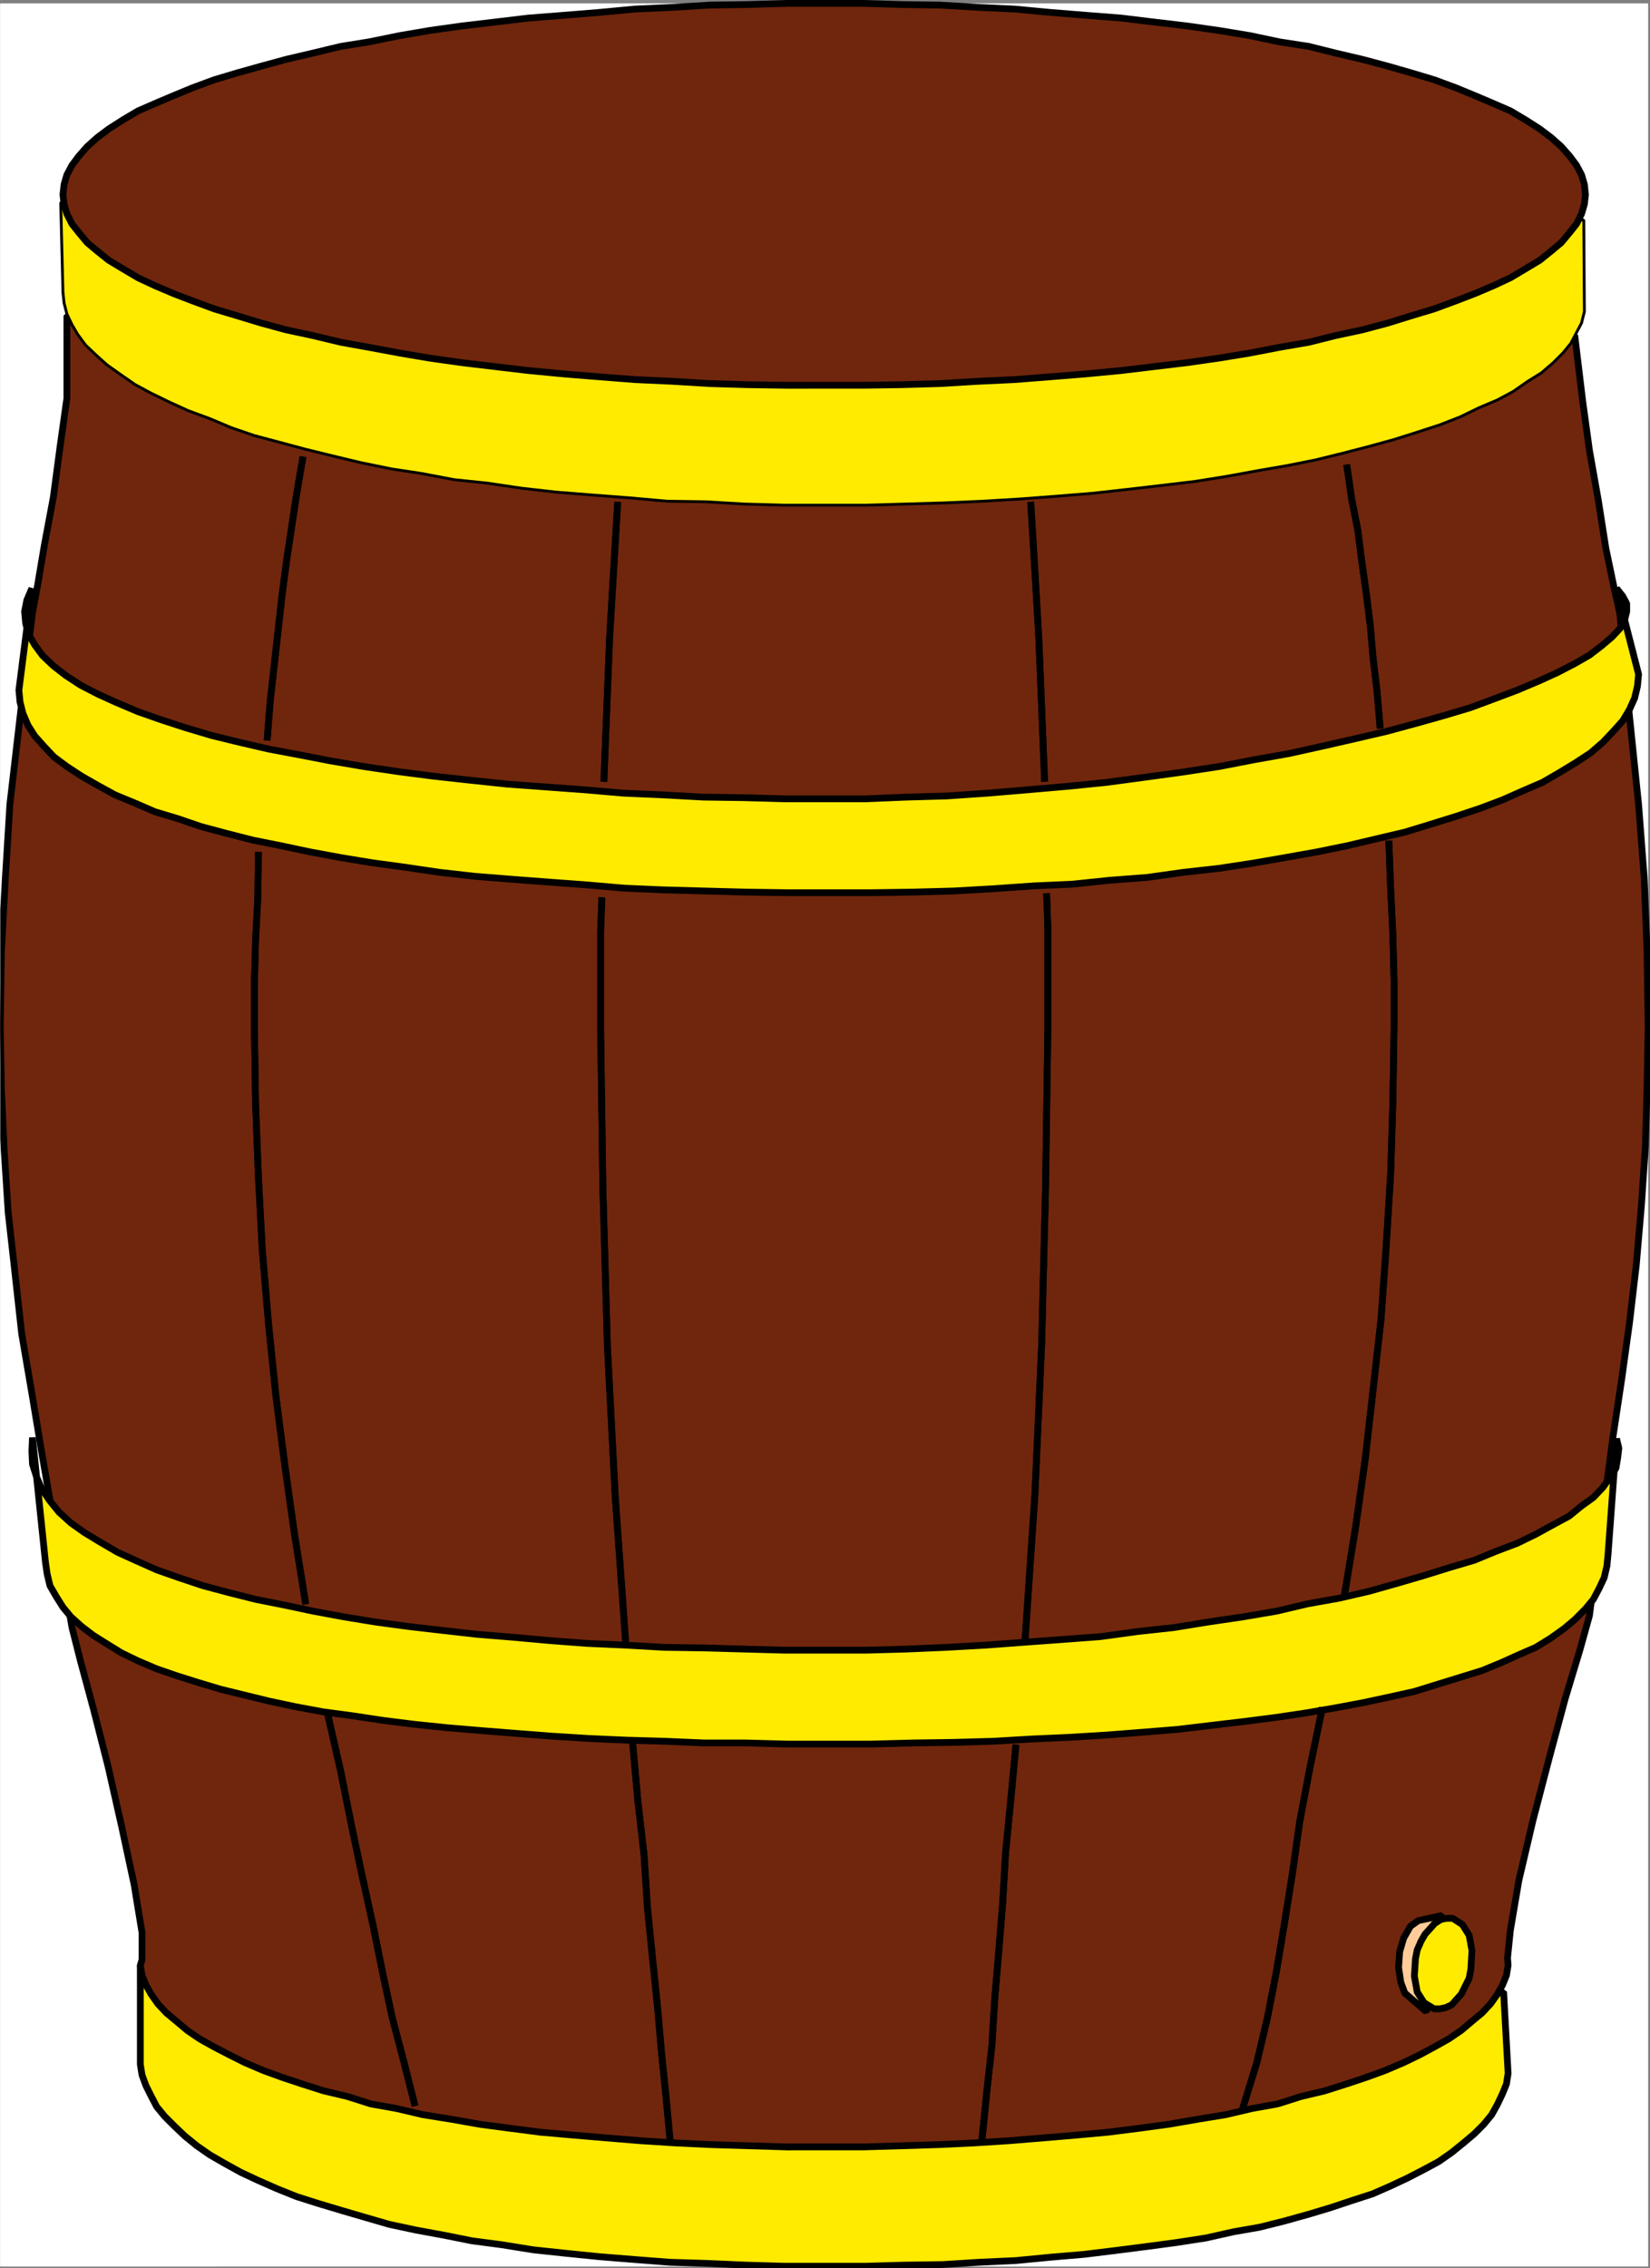 <svg xmlns="http://www.w3.org/2000/svg" width="2183.353" height="3000.231"><rect width="100%" height="100%" fill="#808080" stroke="none"/><defs><clipPath id="a"><path d="M0 0h2180.387v2992.184H0Zm0 0"/></clipPath><clipPath id="b"><path d="M185 2594h1811v398.184H185Zm0 0"/></clipPath><clipPath id="c"><path d="M184 2593h1812v399.184H184Zm0 0"/></clipPath><clipPath id="d"><path d="M178 2587h1824v407.79H178Zm0 0"/></clipPath><clipPath id="e"><path d="M0 405h2182.988v2436H0Zm0 0"/></clipPath></defs><path fill="#fff" d="M.365 2997.625h2180.543V4.481H.365Zm0 0"/><g clip-path="url(#a)" transform="translate(.365 5.442)"><path fill="#fff" fill-rule="evenodd" stroke="#fff" stroke-linecap="square" stroke-linejoin="bevel" stroke-miterlimit="10" stroke-width=".729" d="M0 2992.184h2180.543V-.961H0Zm0 0"/></g><g clip-path="url(#b)" transform="translate(.365 5.442)"><path fill="#ffeb00" fill-rule="evenodd" d="m1043.2 2834.32 946.081-205.062 5.942 107.742-2.242 14.223-5.211 12.71-6.72 14.223-7.503 13.496-10.418 12.711-12.715 12.715-14.223 11.98-15.68 12.715-17.195 11.98-19.433 10.474-21.672 11.203-22.402 10.523-23.914 10.473-27.668 8.96-26.883 8.962-29.906 9.011-32.145 8.961-32.875 8.235-34.332 5.992-36.629 8.23-38.867 5.992-38.863 5.212-41.11 5.261-42.566 5.207-44.13 3.754-46.315 4.48-48.555 2.239-47.828 3.023-50.07.73-53.09 1.509h-106.075l-51.578-1.508-50.797-2.242-49.34-1.512-47.828-3.7-46.316-3.75-44.078-4.48-42.617-4.531-41.836-6.723-39.598-5.21-37.406-7.5-36.574-6.723-35.168-7.504-33.606-9.742-30.633-8.961-29.906-8.961-28.394-9.012-26.153-10.473-25.426-11.203-22.402-10.469-21.676-11.984-19.433-11.203-17.192-11.98-15.683-12.715-14.168-13.493-12.715-12.714-10.473-12.711-7.449-14.223-6.723-13.496-5.261-14.223-2.239-14.172V2594.09zm0 0"/></g><g clip-path="url(#c)" transform="translate(.365 5.442)"><path fill="none" stroke="#ffeb00" stroke-linecap="square" stroke-linejoin="bevel" stroke-miterlimit="10" stroke-width=".729" d="m1043.2 2834.32 946.081-205.062 5.942 107.742-2.243 14.223-5.21 12.71-6.72 14.223-7.503 13.496-10.418 12.711-12.715 12.715-14.223 11.98-15.68 12.715-17.195 11.98-19.433 10.474-21.672 11.203-22.402 10.523-23.914 10.473-27.668 8.96-26.883 8.962-29.907 9.011-32.144 8.961-32.875 8.235-34.332 5.992-36.629 8.23-38.867 5.993-38.863 5.21-41.11 5.262-42.566 5.207-44.13 3.754-46.316 4.48-48.554 2.239-47.828 3.023-50.07.73-53.09 1.509h-106.075l-51.578-1.508-50.797-2.242-49.34-1.512-47.828-3.7-46.316-3.75-44.078-4.48-42.617-4.531-41.836-6.723-39.598-5.21-37.406-7.5-36.574-6.723-35.168-7.504-33.606-9.742-30.633-8.961-29.906-8.961-28.395-9.012-26.152-10.473-25.426-11.203-22.402-10.469-21.676-11.984-19.433-11.203-17.192-11.98-15.683-12.715-14.168-13.493-12.715-12.714-10.473-12.711-7.449-14.223-6.723-13.496-5.261-14.223-2.239-14.172V2594.09zm0 0"/></g><g clip-path="url(#d)" transform="translate(.365 5.442)"><path fill="none" stroke="#000" stroke-linecap="square" stroke-linejoin="bevel" stroke-miterlimit="10" stroke-width="8.961" d="m1043.2 2834.32 946.081-205.062 5.942 107.742-2.243 14.223-5.21 12.71-6.72 14.223-7.503 13.496-10.418 12.711-12.715 12.715-14.223 11.98-15.68 12.715-17.195 11.98-19.433 10.474-21.672 11.203-22.402 10.523-23.914 10.473-27.668 8.96-26.883 8.962-29.907 9.011-32.144 8.961-32.875 8.235-34.332 5.992-36.629 8.23-38.867 5.993-38.863 5.21-41.11 5.262-42.566 5.207-44.13 3.754-46.316 4.48-48.554 2.239-47.828 3.023-50.07.73-53.09 1.509h-106.075l-51.578-1.508-50.797-2.242-49.34-1.512-47.828-3.7-46.316-3.75-44.078-4.48-42.617-4.531-41.836-6.723-39.598-5.21-37.406-7.5-36.574-6.723-35.168-7.504-33.606-9.742-30.633-8.961-29.906-8.961-28.395-9.012-26.152-10.473-25.426-11.203-22.402-10.469-21.676-11.984-19.433-11.203-17.192-11.98-15.683-12.715-14.168-13.493-12.715-12.714-10.473-12.711-7.449-14.223-6.723-13.496-5.261-14.223-2.239-14.172V2594.09zm0 0"/></g><path fill="#70260c" fill-rule="evenodd" stroke="#70260c" stroke-linecap="square" stroke-linejoin="bevel" stroke-miterlimit="10" stroke-width=".729" d="M1091.392 431.024 88.517 417.53v109.254l-8.96 63.614-8.962 67.312-11.93 63.613-8.96 53.145-6.723 35.894-10.473 86.801-19.433 166.875-5.989 97.27-5.21 97.324L.364 1358.87l1.511 82.32 3.7 80.81 5.261 81.585 8.961 80.027 8.961 80.86 13.442 78.566 12.71 76.324 25.426 146.665 14.953 86.796 11.204 44.13 17.191 63.612 19.434 76.329 17.921 79.296 16.415 76.325 10.468 63.617v35.945l-2.238 7.453 2.238 13.493 5.262 12.714 6.723 11.98 8.96 12.716 11.204 11.98 13.441 11.203 14.223 11.98 16.41 11.204 18.703 10.473 20.164 10.472 20.945 10.473 24.645 10.523 24.64 8.961 26.938 8.961 28.395 9.012 31.363 7.453 30.633 9.742 33.66 5.992 35.113 8.23 37.356 5.993 38.086 6.719 39.648 5.262 40.324 5.21 42.617 3.75 44.079 3.754 45.585 3.75 46.317 2.97 47.828 2.241 49.34 1.512 50.07 1.508h102.375l50.797-1.508 47.828-1.512 47.828-2.242 46.317-2.969 45.586-3.75 44.078-3.753 41.105-3.75 41.11-5.211 38.867-5.262 38.863-6.719 36.629-5.992 35.113-8.23 33.606-5.993 30.636-9.742 31.414-7.453 28.395-9.012 26.883-8.96 24.695-8.962 24.645-10.523 21.675-10.473 19.43-10.472 18.652-10.473 16.465-11.203 14.172-11.98 13.492-11.204 11.203-11.98 8.961-12.715 6.72-11.98 5.21-12.715 2.242-13.493-.73-9.742 3.75-36.629 11.203-65.851 18.652-79.352 21.672-83.047 20.945-77.836 19.434-64.343 12.711-45.641 11.934-92.008 19.43-145.933 11.202-74.086 10.473-75.598 8.961-76.324 6.723-77.785 5.261-78.567 2.239-77.84 1.46-80.078-1.46-100.238-3.75-97.324-7.45-97.27-17.195-166.875-7.5-85.289-8.18-36.68-10.472-50.117-9.742-62.105-11.934-67.364-8.96-65.074-10.474-86.797zm0 0"/><g clip-path="url(#e)" transform="translate(.365 5.442)"><path fill="none" stroke="#000" stroke-linecap="square" stroke-linejoin="bevel" stroke-miterlimit="10" stroke-width="8.961" d="M1091.027 425.582 88.152 412.09v109.254l-8.96 63.613-8.962 67.313-11.93 63.613-8.96 53.144-6.723 35.895-10.472 86.8-19.434 166.876-5.988 97.27-5.211 97.323L0 1353.43l1.512 82.32 3.699 80.809 5.262 81.586 8.96 80.027 8.962 80.86 13.44 78.566 12.712 76.324 25.426 146.664 14.953 86.797 11.203 44.129 17.191 63.613 19.434 76.328 17.922 79.297 16.414 76.324 10.469 63.617v35.946l-2.239 7.453 2.239 13.492 5.261 12.715 6.723 11.98 8.96 12.715 11.204 11.98 13.441 11.204 14.223 11.98 16.41 11.203 18.703 10.473 20.164 10.473 20.946 10.472 24.644 10.524 24.64 8.96 26.938 8.962 28.395 9.011 31.363 7.454 30.633 9.742 33.66 5.992 35.113 8.23 37.356 5.993 38.086 6.718 39.648 5.262 40.325 5.21 42.617 3.75 44.078 3.755 45.586 3.75 46.316 2.969 47.828 2.242 49.34 1.512 50.07 1.507h102.375l50.797-1.507 47.828-1.512 47.829-2.242 46.316-2.97 45.586-3.75 44.078-3.753 41.106-3.75 41.109-5.211 38.867-5.262 38.863-6.718 36.63-5.993 35.113-8.23 33.605-5.992 30.637-9.742 31.414-7.454 28.394-9.011 26.883-8.961 24.695-8.961 24.645-10.524 21.676-10.472 19.43-10.473 18.652-10.473 16.465-11.203 14.172-11.98 13.492-11.203 11.203-11.98 8.96-12.716 6.72-11.98 5.21-12.715 2.243-13.492-.73-9.742 3.75-36.63 11.202-65.85 18.653-79.352 21.672-83.047 20.945-77.836 19.433-64.344 12.711-45.64 11.934-92.008 19.43-145.934 11.203-74.086 10.472-75.598 8.961-76.324 6.723-77.785 5.262-78.566 2.238-77.84 1.461-80.078-1.461-100.239-3.75-97.324-7.45-97.27-17.195-166.874-7.5-85.29-8.18-36.68-10.472-50.116-9.742-62.106-11.934-67.363-8.96-65.074-10.473-86.797zm0 0"/></g><path fill="#ffeb00" fill-rule="evenodd" stroke="#ffeb00" stroke-linecap="square" stroke-linejoin="bevel" stroke-miterlimit="10" stroke-width=".729" d="m1174.333 228.98 921.391 62.102.781 121.238-3.754 14.954-6.718 12.71-7.504 14.223-10.418 12.715-12.715 12.711-15.68 13.496-17.976 11.2-19.434 13.495-20.89 11.2-24.696 10.472-24.644 11.985-26.883 10.472-29.907 9.742-30.632 9.688-32.875 9.016-34.387 8.96-36.625 9.012-37.36 7.453-38.863 6.72-41.109 7.503-41.836 6.719-44.074 5.261-44.86 5.211-47.046 5.262-46.368 3.754-49.289 3.75-49.34 2.969-51.578 2.242-51.527 1.508-51.578 1.511h-107.586l-53.09-1.511-51.527-3.02-50.848-.73-50.07-4.48-49.285-3.75-47.098-3.75-46.32-5.212-45.586-6.773-43.348-4.48-43.348-8.235-39.593-5.988-40.38-8.235-37.355-8.96-36.625-8.961-33.605-9.012-33.656-8.961-30.637-10.473-28.395-11.984-28.394-10.473-24.64-11.199-24.645-11.984-20.946-11.254-19.433-13.442-17.922-12.71-14.223-12.766-14.172-13.442-10.472-14.222-7.45-12.715-6.773-14.223-3.7-14.222-1.51-14.223-2.97-118.945zm0 0"/><path fill="none" stroke="#000" stroke-linecap="square" stroke-linejoin="bevel" stroke-miterlimit="10" stroke-width="3.751" d="m1174.333 228.98 921.391 62.102.781 121.238-3.754 14.954-6.718 12.71-7.504 14.223-10.418 12.715-12.715 12.711-15.68 13.496-17.976 11.2-19.434 13.495-20.89 11.2-24.696 10.472-24.644 11.985-26.883 10.472-29.907 9.742-30.632 9.688-32.875 9.016-34.387 8.96-36.625 9.012-37.36 7.453-38.863 6.72-41.109 7.503-41.836 6.719-44.074 5.261-44.86 5.211-47.046 5.262-46.368 3.754-49.289 3.75-49.34 2.969-51.578 2.242-51.527 1.508-51.578 1.511h-107.586l-53.09-1.511-51.527-3.02-50.848-.73-50.07-4.48-49.285-3.75-47.098-3.75-46.32-5.212-45.586-6.773-43.348-4.48-43.348-8.235-39.593-5.988-40.38-8.235-37.355-8.96-36.625-8.961-33.605-9.012-33.656-8.961-30.637-10.473-28.395-11.984-28.394-10.473-24.64-11.199-24.645-11.984-20.946-11.254-19.433-13.442-17.922-12.71-14.223-12.766-14.172-13.442-10.472-14.222-7.45-12.715-6.773-14.223-3.7-14.222-1.51-14.223-2.97-118.945zm0 0"/><path fill="#70260c" fill-rule="evenodd" stroke="#70260c" stroke-linecap="square" stroke-linejoin="bevel" stroke-miterlimit="10" stroke-width=".729" d="M1092.9 486.356h47.828l48.559-1.461 49.34-.782 47.046-2.968 47.828-2.243 44.856-3.019 45.59-3.7 44.074-3.75 42.617-3.753 41.055-5.262 40.379-6.719 38.867-5.21 38.867-5.993 35.844-6.773 35.117-7.45 33.656-8.23 32.145-7.504 29.851-8.23 28.395-8.961 27.668-8.965 25.422-9.012 23.914-10.472 20.164-8.961 19.433-10.473 17.922-10.473 14.223-10.468 13.441-11.254 11.203-10.473 8.231-11.984 5.941-11.2 4.48-11.984.782-11.203-.781-11.98-4.48-11.985-5.942-11.254-8.23-10.473-11.204-11.93-13.441-9.741-14.223-11.985-17.922-10.472-19.433-8.961-20.164-10.473-23.914-9.012-25.422-10.472-27.668-8.961-28.395-7.504-29.851-8.961-32.145-8.23-33.656-7.505-35.117-6.718-35.844-7.504-38.867-6.719-38.867-5.21-40.38-5.263-41.054-5.261-42.617-5.211-44.074-3.75-45.59-3.754-44.856-2.238-47.828-2.97-47.047-2.241-49.34-1.512-48.558-1.512h-98.676l-49.285 1.512-47.828 1.512-47.828 2.242-46.317 2.969-47.101 2.238-44.856 3.754-44.078 3.75-42.566 5.21-41.887 5.262-41.105 5.262-38.817 5.211-37.406 6.719-37.356 7.504-35.117 6.718-33.605 7.504-32.145 8.23-29.906 8.962-28.395 7.504-27.664 8.96-25.37 10.473-23.915 9.012-20.164 10.473-19.433 8.96-17.973 10.473-14.172 11.985-13.441 9.742-11.203 11.93-8.23 10.472-5.993 11.254-4.48 11.984-.731 11.98.73 11.204 4.48 11.984 5.993 11.2 8.23 11.984 11.204 10.473 13.441 11.254 14.172 10.468 17.973 10.473 19.433 10.473 20.164 8.96 23.914 10.473 25.371 9.012 27.664 8.965 28.395 8.96 29.906 8.231 32.145 7.504 33.605 8.23 35.117 7.45 37.356 6.773 37.406 5.992 38.817 5.211 41.105 6.72 41.887 5.26 42.566 3.755 44.078 3.75 44.856 3.699 47.101 3.02 46.317 2.242 47.828 2.968 47.828.782 49.285 1.46zm0 0"/><path fill="none" stroke="#000" stroke-linecap="square" stroke-linejoin="bevel" stroke-miterlimit="10" stroke-width="8.961" d="M1092.9 486.356h47.828l48.559-1.461 49.34-.782 47.046-2.968 47.828-2.243 44.856-3.019 45.59-3.7 44.074-3.75 42.617-3.753 41.055-5.262 40.379-6.719 38.867-5.21 38.867-5.993 35.844-6.773 35.117-7.45 33.656-8.23 32.145-7.504 29.851-8.23 28.395-8.961 27.668-8.965 25.422-9.012 23.914-10.472 20.164-8.961 19.433-10.473 17.922-10.473 14.223-10.468 13.441-11.254 11.203-10.473 8.231-11.984 5.941-11.2 4.48-11.984.782-11.203-.781-11.98-4.48-11.985-5.942-11.254-8.23-10.473-11.204-11.93-13.441-9.741-14.223-11.985-17.922-10.472-19.433-8.961-20.164-10.473-23.914-9.012-25.422-10.472-27.668-8.961-28.395-7.504-29.851-8.961-32.145-8.23-33.656-7.505-35.117-6.718-35.844-7.504-38.867-6.719-38.867-5.21-40.38-5.263-41.054-5.261-42.617-5.211-44.074-3.75-45.59-3.754-44.856-2.238-47.828-2.97-47.047-2.241-49.34-1.512-48.558-1.512h-98.676l-49.285 1.512-47.828 1.512-47.828 2.242-46.317 2.969-47.101 2.238-44.856 3.754-44.078 3.75-42.566 5.21-41.887 5.262-41.105 5.262-38.817 5.211-37.406 6.719-37.356 7.504-35.117 6.718-33.605 7.504-32.145 8.23-29.906 8.962-28.395 7.504-27.664 8.96-25.37 10.473-23.915 9.012-20.164 10.473-19.433 8.96-17.973 10.473-14.172 11.985-13.441 9.742-11.203 11.93-8.23 10.472-5.993 11.254-4.48 11.984-.731 11.98.73 11.204 4.48 11.984 5.993 11.2 8.23 11.984 11.204 10.473 13.441 11.254 14.172 10.468 17.973 10.473 19.433 10.473 20.164 8.96 23.914 10.473 25.371 9.012 27.664 8.965 28.395 8.96 29.906 8.231 32.145 7.504 33.605 8.23 35.117 7.45 37.356 6.773 37.406 5.992 38.817 5.211 41.105 6.72 41.887 5.26 42.566 3.755 44.078 3.75 44.856 3.699 47.101 3.02 46.317 2.242 47.828 2.968 47.828.782 49.285 1.46zm0 0"/><path fill="none" stroke="#000" stroke-linecap="square" stroke-linejoin="bevel" stroke-miterlimit="10" stroke-width="8.961" d="m2011.322 301.555-1.512-8.23-2.242-6.723-6.719-7.5-7.504-7.504-8.96-8.23-11.93-7.454-14.223-7.5-15.684-8.23-17.922-7.453-19.433-9.012-20.946-8.23-23.132-5.993-25.422-8.234-26.157-7.45-28.394-8.23-29.906-5.992-31.364-6.723-33.656-6.773-33.605-5.988-35.895-6.723-37.355-5.211-38.867-5.262-38.868-5.21-41.836-5.262-42.566-3.75-42.617-3.75-45.59-2.243-44.805-2.968-46.367-2.242-48.558-1.508-48.56-1.512h-97.163l-49.34 1.512-47.828 1.508-46.316 2.242-45.586 2.968-45.59 3.754-42.567 3.75-42.617 5.211-40.324 3.75-39.649 6.774-38.812 5.21-36.629 5.989-34.387 6.723-35.113 6.722-32.144 7.5-31.368 6.723-28.394 7.5-28.395 7.504-26.152 8.23-24.695 7.453-23.133 9.012-20.946 8.23-19.433 7.454-16.41 9.011-15.735 8.23-12.66 7.454-11.984 8.961-10.473 8.23-5.937 7.504-6.774 7.5-2.238 6.723-1.461 7.5"/><path fill="none" stroke="#000" stroke-linecap="square" stroke-linejoin="bevel" stroke-miterlimit="10" stroke-width="8.961" d="m2011.322 301.555-1.512-8.23-2.242-6.723-6.719-7.5-7.504-7.504-8.96-8.23-11.93-7.454-14.223-7.5-15.684-8.23-17.922-7.453-19.433-9.012-20.946-8.23-23.132-5.993-25.422-8.234-26.157-7.45-28.394-8.23-29.906-5.992-31.364-6.723-33.656-6.773-33.605-5.988-35.895-6.723-37.355-5.211-38.867-5.262-38.868-5.21-41.836-5.262-42.566-3.75-42.617-3.75-45.59-2.243-44.805-2.968-46.367-2.242-48.558-1.508-48.56-1.512h-97.163l-49.34 1.512-47.828 1.508-46.316 2.242-45.586 2.968-45.59 3.754-42.567 3.75-42.617 5.211-40.324 3.75-39.649 6.774-38.812 5.21-36.629 5.989-34.387 6.723-35.113 6.722-32.144 7.5-31.368 6.723-28.394 7.5-28.395 7.504-26.152 8.23-24.695 7.453-23.133 9.012-20.946 8.23-19.433 7.454-16.41 9.011-15.735 8.23-12.66 7.454-11.984 8.961-10.473 8.23-5.937 7.504-6.774 7.5-2.238 6.723-1.461 7.5"/><path fill="#70260c" fill-rule="evenodd" stroke="#70260c" stroke-linecap="square" stroke-linejoin="bevel" stroke-miterlimit="10" stroke-width=".729" d="M1092.9 509.59h50.07l50.797-.781 50.066-1.457 50.801-3.024 47.828-2.238 47.824-3.754 46.372-3.75 47.047-4.48 43.347-5.211 44.074-5.262 41.891-5.992 41.055-6.719 38.867-7.504 38.863-6.719 35.899-8.96 35.117-7.504 33.601-8.961 31.418-9.743 29.852-8.96 28.394-10.473 25.426-9.742 24.645-10.473 22.453-10.473 20.164-11.984 18.703-11.2 14.902-11.984 13.493-11.254 11.203-13.441 8.96-11.254 6.72-13.441 3.753-12.711 1.457-12.715-1.457-13.492-3.754-12.715-6.718-12.711-8.961-11.984-11.203-12.711-13.493-11.985-14.902-11.25-18.703-11.933-20.164-11.98-22.453-9.747-24.645-10.469-25.426-10.472-28.394-10.473-29.852-8.96-31.418-9.017-33.601-8.96-35.117-8.23-35.899-8.962-38.863-5.992-38.867-8.23-41.055-6.774-41.89-5.992-44.075-5.211-43.347-5.262-47.047-3.699-46.371-3.75-47.825-4.48-47.828-2.243-50.8-3.02-50.067-.73-50.797-1.511h-102.375l-51.582 1.511-50.066.73-49.34 3.02-49.285 2.243-47.828 4.48-46.317 3.75-47.098 3.7-44.078 5.26-44.129 5.212-42.566 5.992-39.594 6.773-40.379 8.23-37.355 5.993-37.356 8.961-35.117 8.23-32.875 8.961-32.144 9.016-29.906 8.961-28.395 10.473-25.426 10.472-24.64 10.47-22.403 9.745-20.215 11.98-18.652 11.934-14.953 11.25-13.441 11.985-11.204 12.71-8.96 11.985-6.774 12.71-3.7 12.716-1.51 13.492 1.51 12.715 3.7 12.71 6.773 13.442 8.961 11.254 11.204 13.441 13.44 11.254 14.954 11.985 18.652 11.199 20.215 11.984 22.403 10.473 24.64 10.473 25.426 9.742 28.395 10.472 29.906 8.961 32.144 9.743 32.875 8.96 35.117 7.504 37.356 8.961 37.355 6.72 40.38 7.503 39.593 6.719 42.566 5.992 44.13 5.262 44.077 5.21 47.098 4.481 46.317 3.75 47.828 3.754 49.285 2.238 49.34 3.024 50.066 1.457 51.582.781zm0 0"/><path fill="none" stroke="#000" stroke-linecap="square" stroke-linejoin="bevel" stroke-miterlimit="10" stroke-width="8.961" d="M1092.9 509.59h50.07l50.797-.781 50.066-1.457 50.801-3.024 47.828-2.238 47.824-3.754 46.372-3.75 47.047-4.48 43.347-5.211 44.074-5.262 41.891-5.992 41.055-6.719 38.867-7.504 38.863-6.719 35.899-8.96 35.117-7.504 33.601-8.961 31.418-9.743 29.852-8.96 28.394-10.473 25.426-9.742 24.645-10.473 22.453-10.473 20.164-11.984 18.703-11.2 14.902-11.984 13.493-11.254 11.203-13.441 8.96-11.254 6.72-13.441 3.753-12.711 1.457-12.715-1.457-13.492-3.754-12.715-6.718-12.711-8.961-11.984-11.203-12.711-13.493-11.985-14.902-11.25-18.703-11.933-20.164-11.98-22.453-9.747-24.645-10.469-25.426-10.472-28.394-10.473-29.852-8.96-31.418-9.017-33.601-8.96-35.117-8.23-35.899-8.962-38.863-5.992-38.867-8.23-41.055-6.774-41.89-5.992-44.075-5.211-43.347-5.262-47.047-3.699-46.371-3.75-47.825-4.48-47.828-2.243-50.8-3.02-50.067-.73-50.797-1.511h-102.375l-51.582 1.511-50.066.73-49.34 3.02-49.285 2.243-47.828 4.48-46.317 3.75-47.098 3.7-44.078 5.26-44.129 5.212-42.566 5.992-39.594 6.773-40.379 8.23-37.355 5.993-37.356 8.961-35.117 8.23-32.875 8.961-32.144 9.016-29.906 8.961-28.395 10.473-25.426 10.472-24.64 10.47-22.403 9.745-20.215 11.98-18.652 11.934-14.953 11.25-13.441 11.985-11.204 12.71-8.96 11.985-6.774 12.71-3.7 12.716-1.51 13.492 1.51 12.715 3.7 12.71 6.773 13.442 8.961 11.254 11.204 13.441 13.44 11.254 14.954 11.985 18.652 11.199 20.215 11.984 22.403 10.473 24.64 10.473 25.426 9.742 28.395 10.472 29.906 8.961 32.144 9.743 32.875 8.96 35.117 7.504 37.356 8.961 37.355 6.72 40.38 7.503 39.593 6.719 42.566 5.992 44.13 5.262 44.077 5.21 47.098 4.481 46.317 3.75 47.828 3.754 49.285 2.238 49.34 3.024 50.066 1.457 51.582.781zm0 0"/><path fill="#ffeb00" fill-rule="evenodd" stroke="#ffeb00" stroke-linecap="square" stroke-linejoin="bevel" stroke-miterlimit="10" stroke-width=".729" d="m25.01 912.899 1.507 15.734 3.754 14.95 6.719 15.734 8.96 14.171 12.715 14.223 12.711 13.496 17.141 12.711 19.434 12.715 20.945 11.98 23.184 12.715 25.375 10.469 27.664 11.984 29.906 8.961 30.633 10.473 33.605 9.012 35.113 8.965 37.41 7.5 38.813 8.23 40.379 7.453 41.105 6.774 44.079 5.988 45.585 6.723 46.317 5.21 46.371 3.75 49.285 3.75 50.852 3.754 51.527 4.48 51.578 2.24 54.547 1.51 54.55 1.462 55.278.781h109.88l56.058-.781 53.77-1.461 53.089-3.024 53.035-3.75 50.797-2.238 50.07-5.21 49.34-3.75 47.828-6.724 47.098-5.261 44.074-6.723 43.348-7.5 41.836-7.453 40.379-8.23 38.086-9.012 38.136-8.961 34.332-10.473 33.657-10.473 31.367-10.472 29.902-11.254 26.887-11.93 26.152-11.254 23.184-13.441 20.945-12.766 19.383-12.71 16.46-14.223 13.442-14.172 12.715-14.223 8.961-15.008 6.719-14.953 3.754-15.68 1.512-15.734-29.18-113.734 8.234 10.473 5.211 9.742v10.472l-2.972 11.93-5.989 10.523-10.472 11.204-14.172 11.984-15.684 11.98-19.433 11.204-23.184 11.98-24.645 11.203-28.394 11.985-29.903 11.253-32.148 11.93-35.113 10.473-37.356 10.472-38.867 10.524-41.836 9.691-42.617 9.742-44.078 9.743-46.317 8.23-46.316 8.961-49.34 7.504-49.34 6.719-50.066 6.722-52.309 5.262-51.527 4.48-53.09 4.481-54.547 3.75-53.039 1.512-53.82 2.242h-107.586l-54.547-1.512-53.09-.73-54.55-3.02-51.528-2.242-51.578-4.48-51.578-3.75-50.797-3.754-49.34-5.207-47.828-5.262-46.316-5.992-45.59-6.723-44.074-7.5-42.618-8.234-39.597-7.45-38.867-9.011-36.625-8.961-35.118-10.473-32.144-10.472-29.852-10.473-28.394-11.985-24.696-11.199-23.132-11.984-19.434-12.711-16.465-12.766-14.172-13.441-10.472-14.223-8.23-14.222-3.75-14.227-1.462-15.68 2.973-15.004L42.2 778.22zm0 0"/><path fill="none" stroke="#000" stroke-linecap="square" stroke-linejoin="bevel" stroke-miterlimit="10" stroke-width="8.961" d="m25.01 912.899 1.507 15.734 3.754 14.95 6.719 15.734 8.96 14.171 12.715 14.223 12.711 13.496 17.141 12.711 19.434 12.715 20.945 11.98 23.184 12.715 25.375 10.469 27.664 11.984 29.906 8.961 30.633 10.473 33.605 9.012 35.113 8.965 37.41 7.5 38.813 8.23 40.379 7.453 41.105 6.774 44.079 5.988 45.585 6.723 46.317 5.21 46.371 3.75 49.285 3.75 50.852 3.754 51.527 4.48 51.578 2.24 54.547 1.51 54.55 1.462 55.278.781h109.88l56.058-.781 53.77-1.461 53.089-3.024 53.035-3.75 50.797-2.238 50.07-5.21 49.34-3.75 47.828-6.724 47.098-5.261 44.074-6.723 43.348-7.5 41.836-7.453 40.379-8.23 38.086-9.012 38.136-8.961 34.332-10.473 33.657-10.473 31.367-10.472 29.902-11.254 26.887-11.93 26.152-11.254 23.184-13.441 20.945-12.766 19.383-12.71 16.46-14.223 13.442-14.172 12.715-14.223 8.961-15.008 6.719-14.953 3.754-15.68 1.512-15.734-29.18-113.734 8.234 10.473 5.211 9.742v10.472l-2.972 11.93-5.989 10.523-10.472 11.204-14.172 11.984-15.684 11.98-19.433 11.204-23.184 11.98-24.645 11.203-28.394 11.985-29.903 11.253-32.148 11.93-35.113 10.473-37.356 10.472-38.867 10.524-41.836 9.691-42.617 9.742-44.078 9.743-46.317 8.23-46.316 8.961-49.34 7.504-49.34 6.719-50.066 6.722-52.309 5.262-51.527 4.48-53.09 4.481-54.547 3.75-53.039 1.512-53.82 2.242h-107.586l-54.547-1.512-53.09-.73-54.55-3.02-51.528-2.242-51.578-4.48-51.578-3.75-50.797-3.754-49.34-5.207-47.828-5.262-46.316-5.992-45.59-6.723-44.074-7.5-42.618-8.234-39.597-7.45-38.867-9.011-36.625-8.961-35.118-10.473-32.144-10.472-29.852-10.473-28.394-11.985-24.696-11.199-23.132-11.984-19.434-12.711-16.465-12.766-14.172-13.441-10.472-14.223-8.23-14.222-3.75-14.227-1.462-15.68 2.973-15.004L42.2 778.22zm0 0"/><path fill="#ffeb00" fill-rule="evenodd" stroke="#ffeb00" stroke-linecap="square" stroke-linejoin="bevel" stroke-miterlimit="10" stroke-width=".729" d="m60.122 2066.028 2.243 15.68 3.75 15.734 8.23 14.222 8.961 14.227 10.473 12.71 14.172 12.712 15.734 11.984 17.922 11.203 19.433 11.98 21.676 10.473 24.64 10.473 26.157 9.012 28.395 8.96 29.906 8.965 30.633 7.5 33.605 8.23 35.113 7.454 36.63 6.773 38.867 5.208 39.593 5.992 41.89 5.261 43.294 4.48 44.129 3.755 47.047 3.75 47.828 3.699 47.828 3.023 50.066 2.239 52.309 1.511 51.578 2.239h54.55l55.278 1.46h109.88l56.058-1.46 53.039-.782 53.039-1.457 51.578-3.023 50.066-2.238 48.559-2.973 47.828-3.75 46.367-3.75 44.078-5.262 44.075-5.21 41.109-5.262 40.324-5.992 38.867-6.72 35.899-6.722 35.113-7.504 33.605-7.45 31.415-9.741 29.125-8.961 29.175-9.016 25.375-10.469 23.184-10.472 22.402-9.742 19.434-11.934 17.922-12.762 14.222-11.933 14.172-14.223 10.473-12.71 7.504-14.224 6.719-14.226 3.699-15.735 1.512-15.68 11.199-152.652 3.023 12.711-1.512 12.711-2.238 13.496-8.234 12.711-8.961 12.715-12.711 13.442-15.684 11.253-16.46 13.442-20.895 11.254-23.184 12.71-24.644 11.985-27.664 10.473-29.125 11.98-32.875 9.692-33.657 10.472-35.843 10.473-37.356 10.524-38.867 8.96-41.887 7.504-41.054 9.688-44.13 7.504-45.59 6.722-46.316 7.5-47.828 5.211-49.285 6.774-49.34 3.699-51.578 3.75-50.066 3.75-53.04 2.973-53.09 2.293-53.038 1.457h-107.586l-53.09-1.457-53.039-1.512-53.035-.781-51.582-2.973-50.797-2.238-49.336-3.75-49.34-4.48-46.316-3.755-46.317-5.21-45.59-5.262-44.074-5.989-41.11-6.722-40.374-7.504-38.867-8.23-37.356-7.45-35.847-9.016-33.657-8.96-31.363-10.473-29.906-10.469-26.883-11.984-24.695-11.203-23.133-13.493-20.945-12.71-17.922-12.715-15.68-14.223-12.715-15.734-10.472-15.684-6.72-15.734-5.21-16.461-.781-17.196.78-17.972zm0 0"/><path fill="none" stroke="#000" stroke-linecap="square" stroke-linejoin="bevel" stroke-miterlimit="10" stroke-width="8.961" d="m60.122 2066.028 2.243 15.68 3.75 15.734 8.23 14.222 8.961 14.227 10.473 12.71 14.172 12.712 15.734 11.984 17.922 11.203 19.433 11.98 21.676 10.473 24.64 10.473 26.157 9.012 28.395 8.96 29.906 8.965 30.633 7.5 33.605 8.23 35.113 7.454 36.63 6.773 38.867 5.208 39.593 5.992 41.89 5.261 43.294 4.48 44.129 3.755 47.047 3.75 47.828 3.699 47.828 3.023 50.066 2.239 52.309 1.511 51.578 2.239h54.55l55.278 1.46h109.88l56.058-1.46 53.039-.782 53.039-1.457 51.578-3.023 50.066-2.238 48.559-2.973 47.828-3.75 46.367-3.75 44.078-5.262 44.075-5.21 41.109-5.262 40.324-5.992 38.867-6.72 35.899-6.722 35.113-7.504 33.605-7.45 31.415-9.741 29.125-8.961 29.175-9.016 25.375-10.469 23.184-10.472 22.402-9.742 19.434-11.934 17.922-12.762 14.222-11.933 14.172-14.223 10.473-12.71 7.504-14.224 6.719-14.226 3.699-15.735 1.512-15.68 11.199-152.652 3.023 12.711-1.512 12.711-2.238 13.496-8.234 12.711-8.961 12.715-12.711 13.442-15.684 11.253-16.46 13.442-20.895 11.254-23.184 12.71-24.644 11.985-27.664 10.473-29.125 11.98-32.875 9.692-33.657 10.472-35.843 10.473-37.356 10.524-38.867 8.96-41.887 7.504-41.054 9.688-44.13 7.504-45.59 6.722-46.316 7.5-47.828 5.211-49.285 6.774-49.34 3.699-51.578 3.75-50.066 3.75-53.04 2.973-53.09 2.293-53.038 1.457h-107.586l-53.09-1.457-53.039-1.512-53.035-.781-51.582-2.973-50.797-2.238-49.336-3.75-49.34-4.48-46.316-3.755-46.317-5.21-45.59-5.262-44.074-5.989-41.11-6.722-40.374-7.504-38.867-8.23-37.356-7.45-35.847-9.016-33.657-8.96-31.363-10.473-29.906-10.469-26.883-11.984-24.695-11.203-23.133-13.493-20.945-12.71-17.922-12.715-15.68-14.223-12.715-15.734-10.472-15.684-6.72-15.734-5.21-16.461-.781-17.196.78-17.972zM400.181 608.371l-7.504 44.13-6.719 44.128-6.722 44.91-5.992 45.64-5.211 46.423-5.262 47.097-5.207 46.422-3.754 47.88"/><path fill="none" stroke="#000" stroke-linecap="square" stroke-linejoin="bevel" stroke-miterlimit="10" stroke-width="8.961" d="m400.181 608.371-7.504 44.13-6.719 44.128-6.722 44.91-5.992 45.64-5.211 46.423-5.262 47.097-5.207 46.422-3.754 47.88m-11.93 156.405-.781 57.622-2.969 55.382-1.511 56.84v57.621l1.511 99.512 3.75 97.273 5.211 98.051 8.23 97.27 9.692 95.03 11.984 92.79 12.711 90.55 14.172 88.31"/><path fill="none" stroke="#000" stroke-linecap="square" stroke-linejoin="bevel" stroke-miterlimit="10" stroke-width="8.961" d="m341.88 1131.406-.781 57.622-2.969 55.382-1.511 56.84v57.621l1.511 99.512 3.75 97.273 5.211 98.051 8.23 97.27 9.692 95.03 11.984 92.79 12.711 90.55 14.172 88.31m29.903 150.413 17.195 75.543 14.172 71.118 14.222 67.312 14.223 64.344 12.66 62.887 12.711 59.082 14.953 56.89 14.227 56.114"/><path fill="none" stroke="#000" stroke-linecap="square" stroke-linejoin="bevel" stroke-miterlimit="10" stroke-width="8.961" d="m433.783 2268.07 17.195 75.543 14.172 71.118 14.222 67.312 14.223 64.344 12.66 62.887 12.711 59.082 14.953 56.89 14.227 56.114m1096.964 5.261 17.973-58.402 14.172-59.863 11.985-62.106 10.418-62.101 10.472-65.856 9.742-68.824 13.442-71.063 15.683-75.597"/><path fill="none" stroke="#000" stroke-linecap="square" stroke-linejoin="bevel" stroke-miterlimit="10" stroke-width="8.961" d="m1645.11 2786.621 17.973-58.402 14.172-59.863 11.985-62.106 10.418-62.101 10.472-65.856 9.742-68.824 13.442-71.063 15.683-75.597m30.633-156.406 14.227-86.797 12.71-89.77 10.419-92.058 10.472-92.794 6.723-95.027 5.992-97.273 2.969-95.758 1.512-98.055v-61.37l-1.512-60.595-2.969-61.375-2.242-59.078"/><path fill="none" stroke="#000" stroke-linecap="square" stroke-linejoin="bevel" stroke-miterlimit="10" stroke-width="8.961" d="m1779.63 2106.403 14.227-86.797 12.71-89.77 10.419-92.058 10.472-92.794 6.723-95.027 5.992-97.273 2.969-95.758 1.512-98.055v-61.37l-1.512-60.595-2.969-61.375-2.242-59.078m-11.981-157.136-3.699-44.18-5.265-44.129-3.7-42.668-5.261-42.672-5.989-42.617-5.21-41.16-8.235-41.887-5.937-41.16"/><path fill="none" stroke="#000" stroke-linecap="square" stroke-linejoin="bevel" stroke-miterlimit="10" stroke-width="8.961" d="m1825.95 959.317-3.699-44.18-5.265-44.129-3.7-42.668-5.261-42.672-5.989-42.617-5.21-41.16-8.235-41.887-5.937-41.16m-965.516 49.391-5.21 86.8-5.263 89.04-3.699 92.007-3.754 93.57"/><path fill="none" stroke="#000" stroke-linecap="square" stroke-linejoin="bevel" stroke-miterlimit="10" stroke-width="8.961" d="m817.138 668.235-5.21 86.8-5.263 89.04-3.699 92.007-3.754 93.57m-2.968 161.614-1.512 41.89v125.715l2.973 211.008 5.988 209.547 10.472 201.262 13.442 187.82"/><path fill="none" stroke="#000" stroke-linecap="square" stroke-linejoin="bevel" stroke-miterlimit="10" stroke-width="8.961" d="m796.244 1191.266-1.512 41.89v125.715l2.973 211.008 5.988 209.547 10.472 201.262 13.442 187.82m9.691 138.43 6.723 74.867 8.23 71.793 4.48 69.605 6.724 67.367 6.718 65.07 5.262 60.645 5.992 58.352 5.211 56.113"/><path fill="none" stroke="#000" stroke-linecap="square" stroke-linejoin="bevel" stroke-miterlimit="10" stroke-width="8.961" d="m837.298 2306.938 6.723 74.867 8.23 71.793 4.48 69.605 6.724 67.367 6.718 65.07 5.262 60.645 5.992 58.352 5.211 56.113m413.258-5.21 5.992-59.864 6.719-60.645 3.699-61.32 5.262-62.156 5.21-63.563 3.75-65.851 6.723-68.88 6.72-71.062"/><path fill="none" stroke="#000" stroke-linecap="square" stroke-linejoin="bevel" stroke-miterlimit="10" stroke-width="8.961" d="m1299.896 2825.54 5.992-59.864 6.719-60.645 3.699-61.32 5.262-62.156 5.21-63.563 3.75-65.851 6.723-68.88 6.72-71.062m12.714-146.659 12.71-187.821 8.962-199.074 5.21-208.766 3.024-211.008v-130.195l-1.511-42.672"/><path fill="none" stroke="#000" stroke-linecap="square" stroke-linejoin="bevel" stroke-miterlimit="10" stroke-width="8.961" d="m1356.685 2165.54 12.71-187.821 8.962-199.074 5.21-208.766 3.024-211.008v-130.195l-1.511-42.672m-2.973-156.352-3.75-93.57-3.75-92.008-5.211-89.039-5.262-86.8"/><path fill="none" stroke="#000" stroke-linecap="square" stroke-linejoin="bevel" stroke-miterlimit="10" stroke-width="8.961" d="m1382.107 1029.652-3.75-93.57-3.75-92.008-5.211-89.039-5.262-86.8"/><path fill="#fc9" fill-rule="evenodd" stroke="#fc9" stroke-linecap="square" stroke-linejoin="bevel" stroke-miterlimit="10" stroke-width=".729" d="m1906.65 2597.29 1.511-63.614-31.363 6.773-10.472 7.45-8.961 15.734-5.262 17.922-1.457 20.996 2.969 19.433 5.261 14.223 28.395 24.695zm0 0"/><path fill="none" stroke="#000" stroke-linecap="square" stroke-linejoin="bevel" stroke-miterlimit="10" stroke-width="8.961" d="m1906.65 2597.29 1.511-63.614-31.363 6.773-10.472 7.45-8.961 15.734-5.262 17.922-1.457 20.996 2.969 19.433 5.261 14.223 28.395 24.695zm0 0"/><path fill="#ffeb00" fill-rule="evenodd" stroke="#ffeb00" stroke-linecap="square" stroke-linejoin="bevel" stroke-miterlimit="10" stroke-width=".729" d="M1897.689 2657.153h7.504l7.449-1.512 8.234-3.7 5.989-6.773 6.722-7.45 5.211-10.472 5.262-10.523 2.238-11.93 1.461-24.695-3.699-20.215-8.961-14.223-12.715-8.234h-8.23l-7.504 1.512-8.18 5.21-5.988 6.774-6.723 7.45-5.261 9.01-5.211 11.935-2.239 11.253-1.511 23.184 3.75 20.945 8.96 14.223zm0 0"/><path fill="none" stroke="#000" stroke-linecap="square" stroke-linejoin="bevel" stroke-miterlimit="10" stroke-width="8.961" d="M1897.689 2657.153h7.504l7.449-1.512 8.234-3.7 5.989-6.773 6.722-7.45 5.211-10.472 5.262-10.523 2.238-11.93 1.461-24.695-3.699-20.215-8.961-14.223-12.715-8.234h-8.23l-7.504 1.512-8.18 5.21-5.988 6.774-6.723 7.45-5.261 9.01-5.211 11.935-2.239 11.253-1.511 23.184 3.75 20.945 8.96 14.223zm0 0"/></svg>
